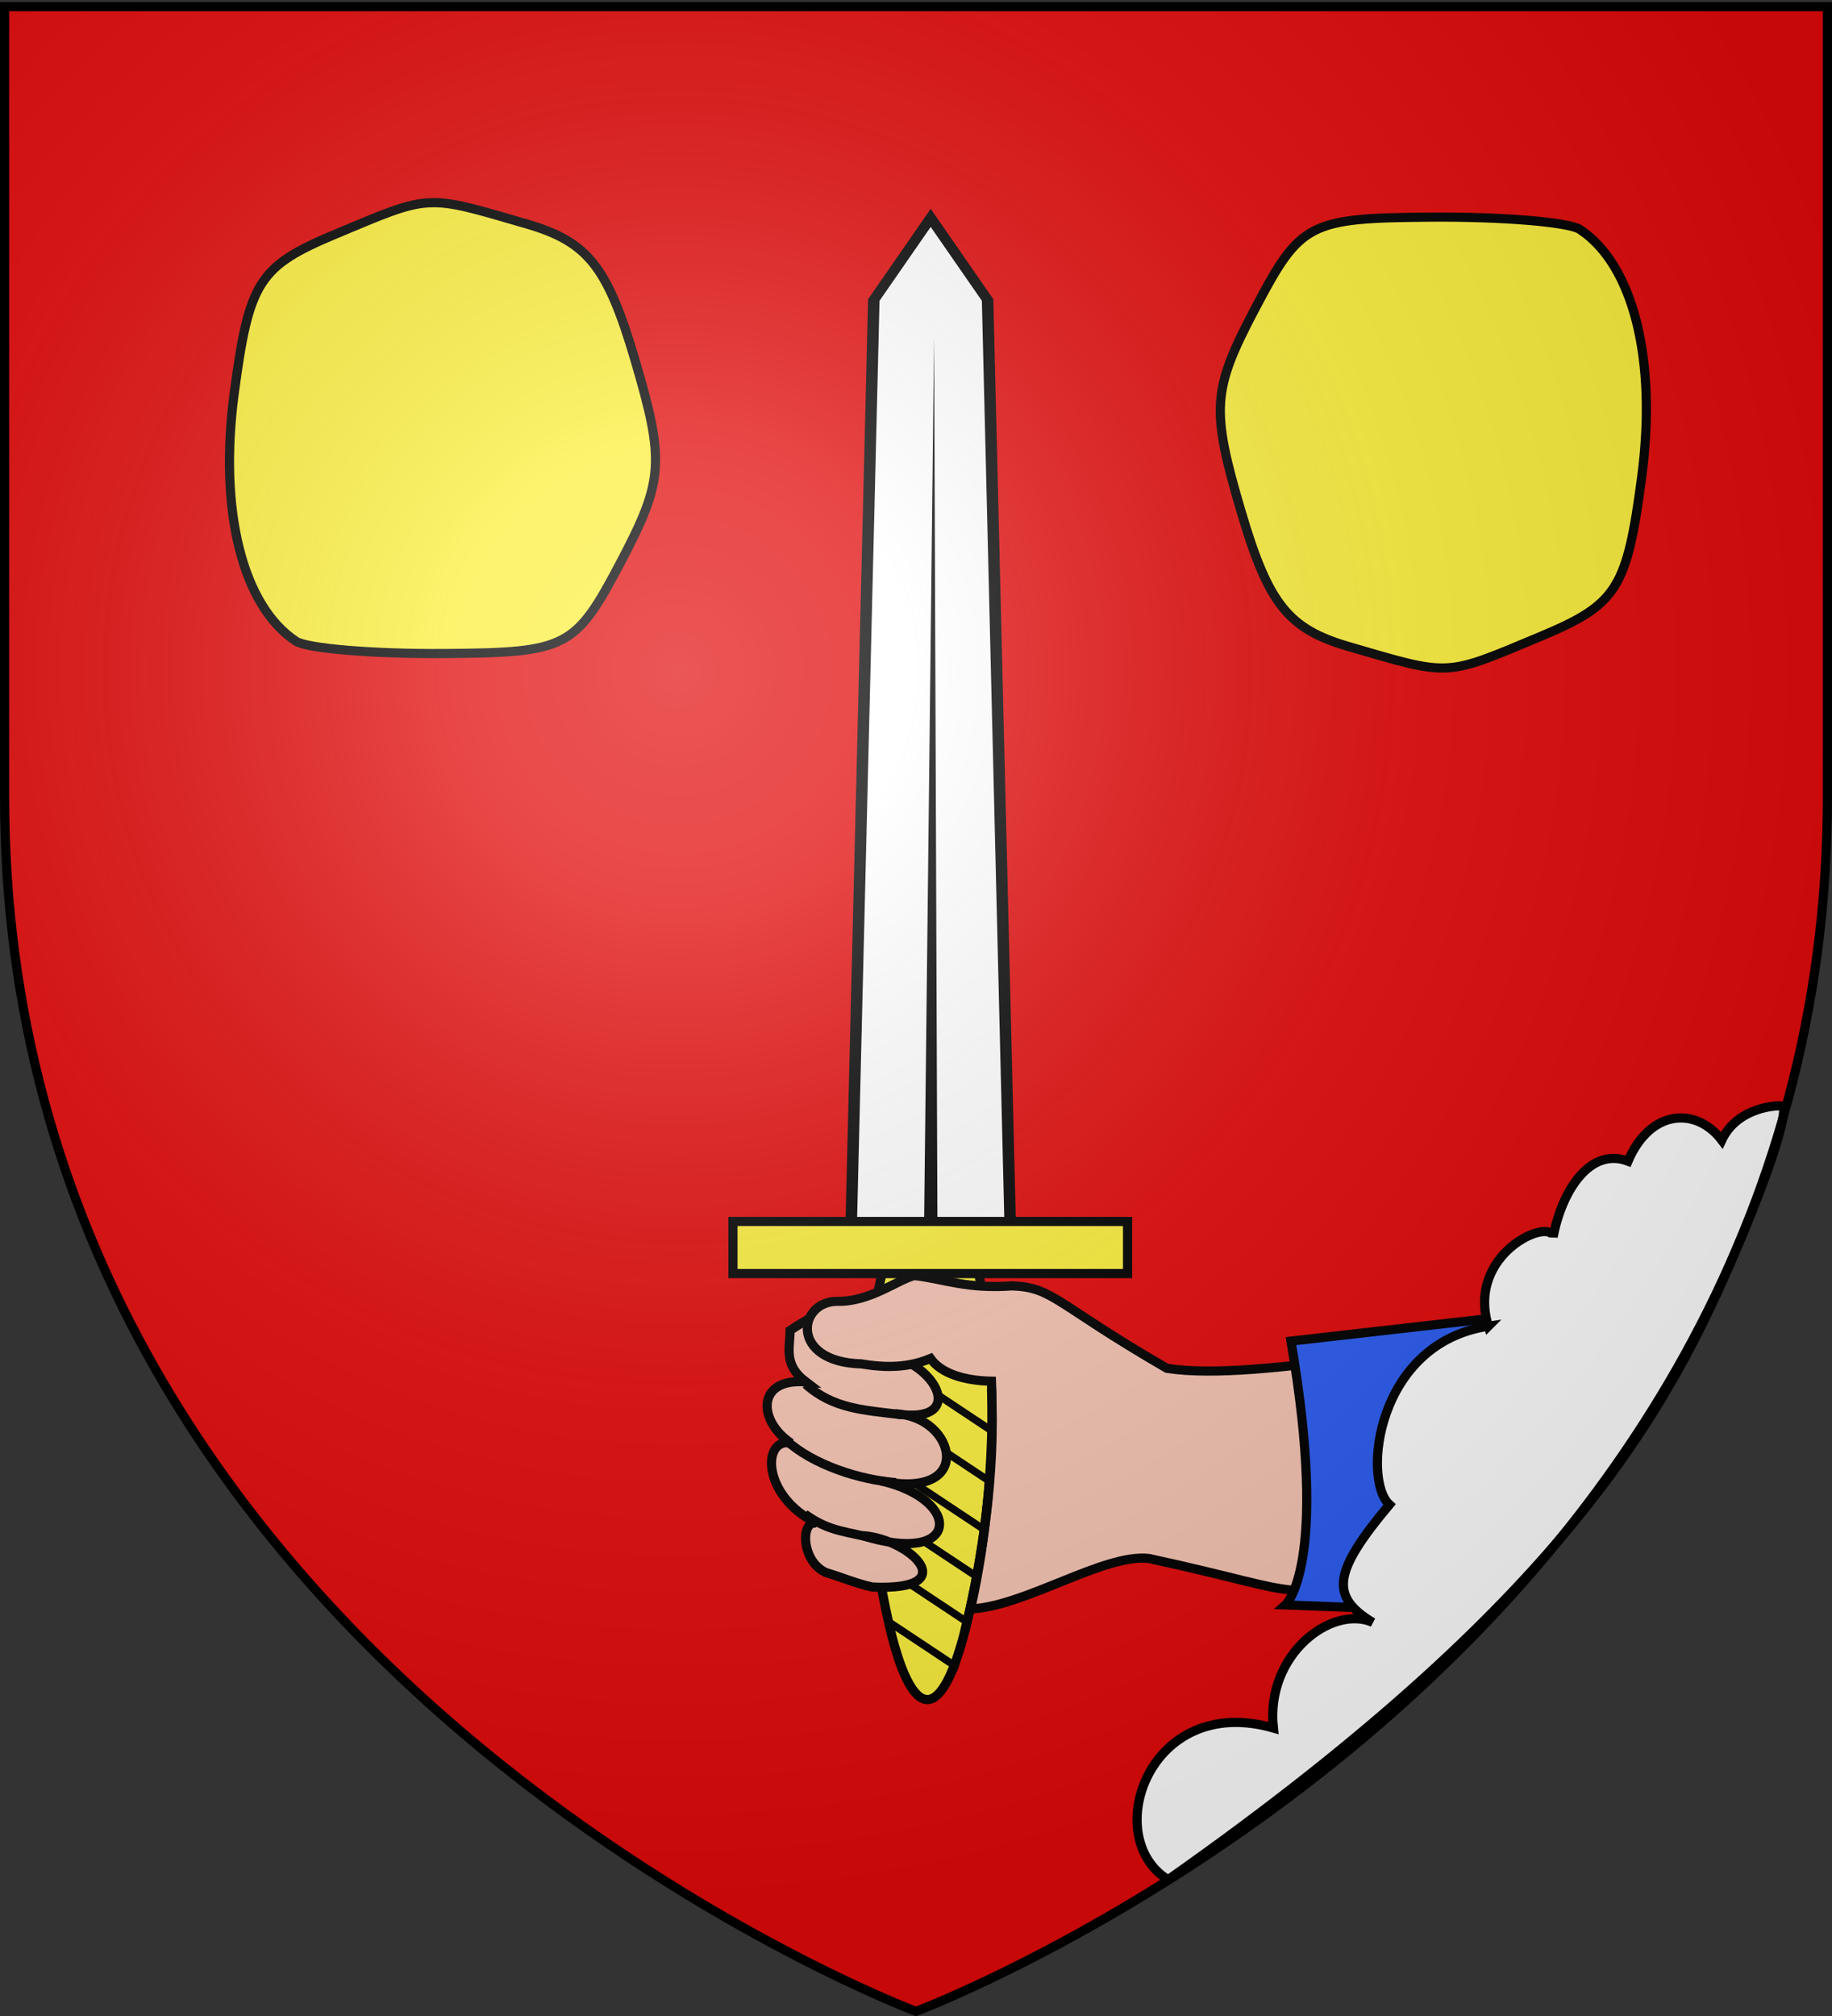 <svg xmlns="http://www.w3.org/2000/svg" xmlns:xlink="http://www.w3.org/1999/xlink" width="600" height="660" version="1.0"><rect width="100%" height="100%" fill="#333333" stroke="none"/><desc>Flag of Canton of Valais (Wallis)</desc><defs><radialGradient xlink:href="#b" id="c" cx="221.445" cy="226.331" r="300" fx="221.445" fy="226.331" gradientTransform="matrix(1.353 0 0 1.349 -77.63 -85.747)" gradientUnits="userSpaceOnUse"/><linearGradient id="b"><stop offset="0" style="stop-color:white;stop-opacity:.314"/><stop offset=".19" style="stop-color:white;stop-opacity:.251"/><stop offset=".6" style="stop-color:#6b6b6b;stop-opacity:.125"/><stop offset="1" style="stop-color:black;stop-opacity:.125"/></linearGradient></defs><g style="display:inline"><path d="M300 657.386s298.5-112.32 298.5-397.772V1.063H1.5v258.551C1.5 545.066 300 657.386 300 657.386" style="fill:#e20909;fill-opacity:1;fill-rule:evenodd;stroke:none;stroke-width:1px;stroke-linecap:butt;stroke-linejoin:miter;stroke-opacity:1"/><path d="M441.764 211.69c-19.854-5.777-26.322-13.876-35.263-44.158-9.955-33.712-9.536-39.766 4.61-66.605 14.846-28.169 17.487-29.536 57.635-29.84 23.142-.176 45.041 1.634 48.665 4.021 17.558 11.57 25.345 42.742 20.258 81.092-4.875 36.748-8.027 41.678-33.436 52.294-31.273 13.067-28.953 12.948-62.469 3.196zM172.598 73.347c19.854 5.777 26.322 13.876 35.263 44.157 9.954 33.713 9.535 39.766-4.61 66.605-14.846 28.17-17.488 29.537-57.636 29.841-23.142.176-45.04-1.634-48.664-4.021-17.558-11.57-25.345-42.742-20.258-81.093 4.875-36.747 8.027-41.677 33.436-52.293 31.272-13.067 28.953-12.948 62.469-3.196z" style="fill:#fcef3c;stroke:#000;stroke-width:3;stroke-miterlimit:4;stroke-dasharray:none;stroke-opacity:1;display:inline"/><g style="display:inline"><path d="M311.155 557.513c-4.406 19.096-9.982 19.096-14.173 0-4.19-19.096-5.484-42.602-.862-61.698s12.14-19.096 16.76 0c4.622 19.096 2.681 42.602-1.725 61.698z" style="fill:#fcef3c;fill-opacity:1;fill-rule:nonzero;stroke:#000;stroke-width:1.621;stroke-miterlimit:4;stroke-dasharray:none;stroke-opacity:1" transform="translate(-258.96 -502.06)scale(1.851)"/><path d="M309.23 566.915c.157-.433.31-.86.454-1.29l-12.62-8.377q.189.92.39 1.836zm2.215-7.716q.16-.688.315-1.377L295.25 546.85q.128.89.265 1.779zm1.674-8.06c.087-.474.18-.946.264-1.42l-19.277-12.794q.071.847.151 1.692zm1.333-8.305q.098-.723.19-1.448l-21.077-13.999q.021.81.05 1.62zm.932-8.562c.041-.498.088-.993.125-1.492l-21.919-14.558c-.017.522-.026 1.041-.037 1.564zm.515-8.835c.016-.52.028-1.044.038-1.564l-21.793-14.471c-.047.5-.084 1.005-.126 1.506zm0-9.18c-.016-.54-.028-1.08-.05-1.62l-20.635-13.697c-.033.166-.069.337-.101.502q-.071.465-.138.932zm-.591-9.566q-.112-.865-.226-1.735l-18.195-12.091q-.17.686-.327 1.377z" style="fill:#000;fill-opacity:1;fill-rule:nonzero;stroke:none;stroke-width:5;stroke-miterlimit:4;stroke-opacity:1" transform="translate(-258.96 -502.06)scale(1.851)"/><path d="M244.457 371.58h41.416l-6 385.858-14.708 33.356-14.708-33.356z" style="fill:#fff;fill-opacity:1;fill-rule:nonzero;stroke:#000;stroke-width:2.969;stroke-miterlimit:4;stroke-dasharray:none;stroke-opacity:1" transform="matrix(-1.267 0 0 -.806 640.777 708.706)"/><path d="m263.408 375.063.876 367.03 2.638-367.03z" style="fill:#000;fill-opacity:1;fill-rule:evenodd;stroke:none;stroke-width:4;stroke-linecap:butt;stroke-linejoin:miter;stroke-miterlimit:4;stroke-dasharray:none;stroke-opacity:1" transform="matrix(-1.267 0 0 -.806 640.777 708.706)"/><path d="M-339.411-496.489h69.822v9.218h-69.822z" style="fill:#fcef3c;fill-opacity:1;fill-rule:nonzero;stroke:#000;stroke-width:1.621;stroke-miterlimit:4;stroke-dasharray:none;stroke-opacity:1" transform="rotate(180 -129.48 -251.03)scale(1.851)"/><path d="M293.01 501.932c-4.999.446-7.566.764-13.312 4.609.001 3.04-1.235 6.08 2.806 9.121-8.752-.786-8.57 6.897-2.636 10.822-5.132-1.114-5.294 9.4 4.633 14.203-2.925-.966-3.009 6.653 1.555 8.686 3.195.96 5.22 1.906 8.198 2.56 16.26.732 6.862-8.442-1.671-9.094 17.216 5.435 17.731-6.33 3.26-9.668 16.669 3.44 13.255-11.413 2.5-11.877 12.776 2.006 7.413-8.956-1.75-10.466l-4.986-2.681z" style="fill:#f7c5b4;fill-opacity:1;fill-rule:evenodd;stroke:#000;stroke-width:1.621;stroke-linecap:butt;stroke-linejoin:miter;stroke-miterlimit:4;stroke-dasharray:none;stroke-opacity:1;display:inline" transform="translate(-258.96 -502.06)scale(1.851)"/><path d="M288.036 501.398c-6.96.002-8.459 10.718 4.26 11.066 4.227.697 8.163.737 12.245-.95 1.998 2.785 6.241 3.92 10.791 4.017.465 12.292-.76 27.495-3.708 40.283 9.695-.446 23.682-9.882 31.589-8.93 31.075 6.739 18.996 7.14 52.837 3.137l26.888-43.154c-25.837.552-59.996 8.944-76.566 6.38-19.825-11.47-20.053-14.285-27.345-14.583-8.158.584-12.006-1.214-17.319-1.823-2.957.7-7.891 4.695-13.672 4.557z" style="fill:#f7c5b4;fill-opacity:1;fill-rule:evenodd;stroke:#000;stroke-width:1.621;stroke-linecap:butt;stroke-linejoin:miter;stroke-miterlimit:4;stroke-dasharray:none;stroke-opacity:1;display:inline" transform="translate(-258.96 -502.06)scale(1.851)"/><path d="M315.333 516.792c.732 15.17-1.612 30.383-4.733 42.977" style="fill:none;fill-opacity:1;fill-rule:nonzero;stroke:#000;stroke-width:1.621;stroke-miterlimit:4;stroke-dasharray:none;stroke-opacity:1;display:inline" transform="translate(-258.96 -502.06)scale(1.851)"/><path d="M282.472 516.07c4.898 4.368 10.267 4.568 16.957 5.381M278.92 525.908c4.842 4.441 13.143 7.081 19.536 7.559M282.277 539.023c4.558 3.272 7.336 2.961 13.39 4.62" style="fill:none;fill-rule:evenodd;stroke:#000;stroke-width:1.621;stroke-linecap:butt;stroke-linejoin:miter;stroke-miterlimit:4;stroke-dasharray:none;stroke-opacity:1" transform="translate(-258.96 -502.06)scale(1.851)"/><path d="m368.326 508.437 70.294-8.009s-8.186 16.052-18.478 29.998c-10.292 13.945-22.99 25.785-22.99 25.785l-29.798-1.111s7.777-6.805.972-46.663z" style="fill:#2b5df2;fill-rule:evenodd;stroke:#000;stroke-width:1.621;stroke-linecap:butt;stroke-linejoin:miter;stroke-miterlimit:4;stroke-dasharray:none;stroke-opacity:1;display:inline" transform="translate(-258.96 -502.06)scale(1.851)"/></g><path d="M487.448 434.174c-7.28-23.903 20.37-35.695 21.219-29.246 2.948-15.453 12.262-29.445 24.523-24.777 7.33-17.185 22.447-17.767 30.7-6.871 5.176-11.163 19.1-11.627 20.03-11.117s.005 9.788-11.554 37.959c-23.275 56.723-54.31 119.96-189.802 215.255-22.39-13.743-6.383-61.339 34.476-49.659-2.594-24.276 19.323-40.46 32.562-34.56-14.171-8.518-12.966-16.623 5.46-38.58-9-8.02-4.377-52.862 32.386-58.404z" style="fill:#fff;fill-rule:evenodd;stroke:#000;stroke-width:3;stroke-linecap:butt;stroke-linejoin:miter;stroke-opacity:1;stroke-miterlimit:4;stroke-dasharray:none"/></g><path d="M300 658.5s298.5-112.32 298.5-397.772V2.176H1.5v258.552C1.5 546.18 300 658.5 300 658.5" style="opacity:1;fill:url(#c);fill-opacity:1;fill-rule:evenodd;stroke:none;stroke-width:1px;stroke-linecap:butt;stroke-linejoin:miter;stroke-opacity:1"/><path d="M300 658.5S1.5 546.18 1.5 260.728V2.176h597v258.552C598.5 546.18 300 658.5 300 658.5z" style="opacity:1;fill:none;fill-opacity:1;fill-rule:evenodd;stroke:#000;stroke-width:3;stroke-linecap:butt;stroke-linejoin:miter;stroke-miterlimit:4;stroke-dasharray:none;stroke-opacity:1"/></svg>